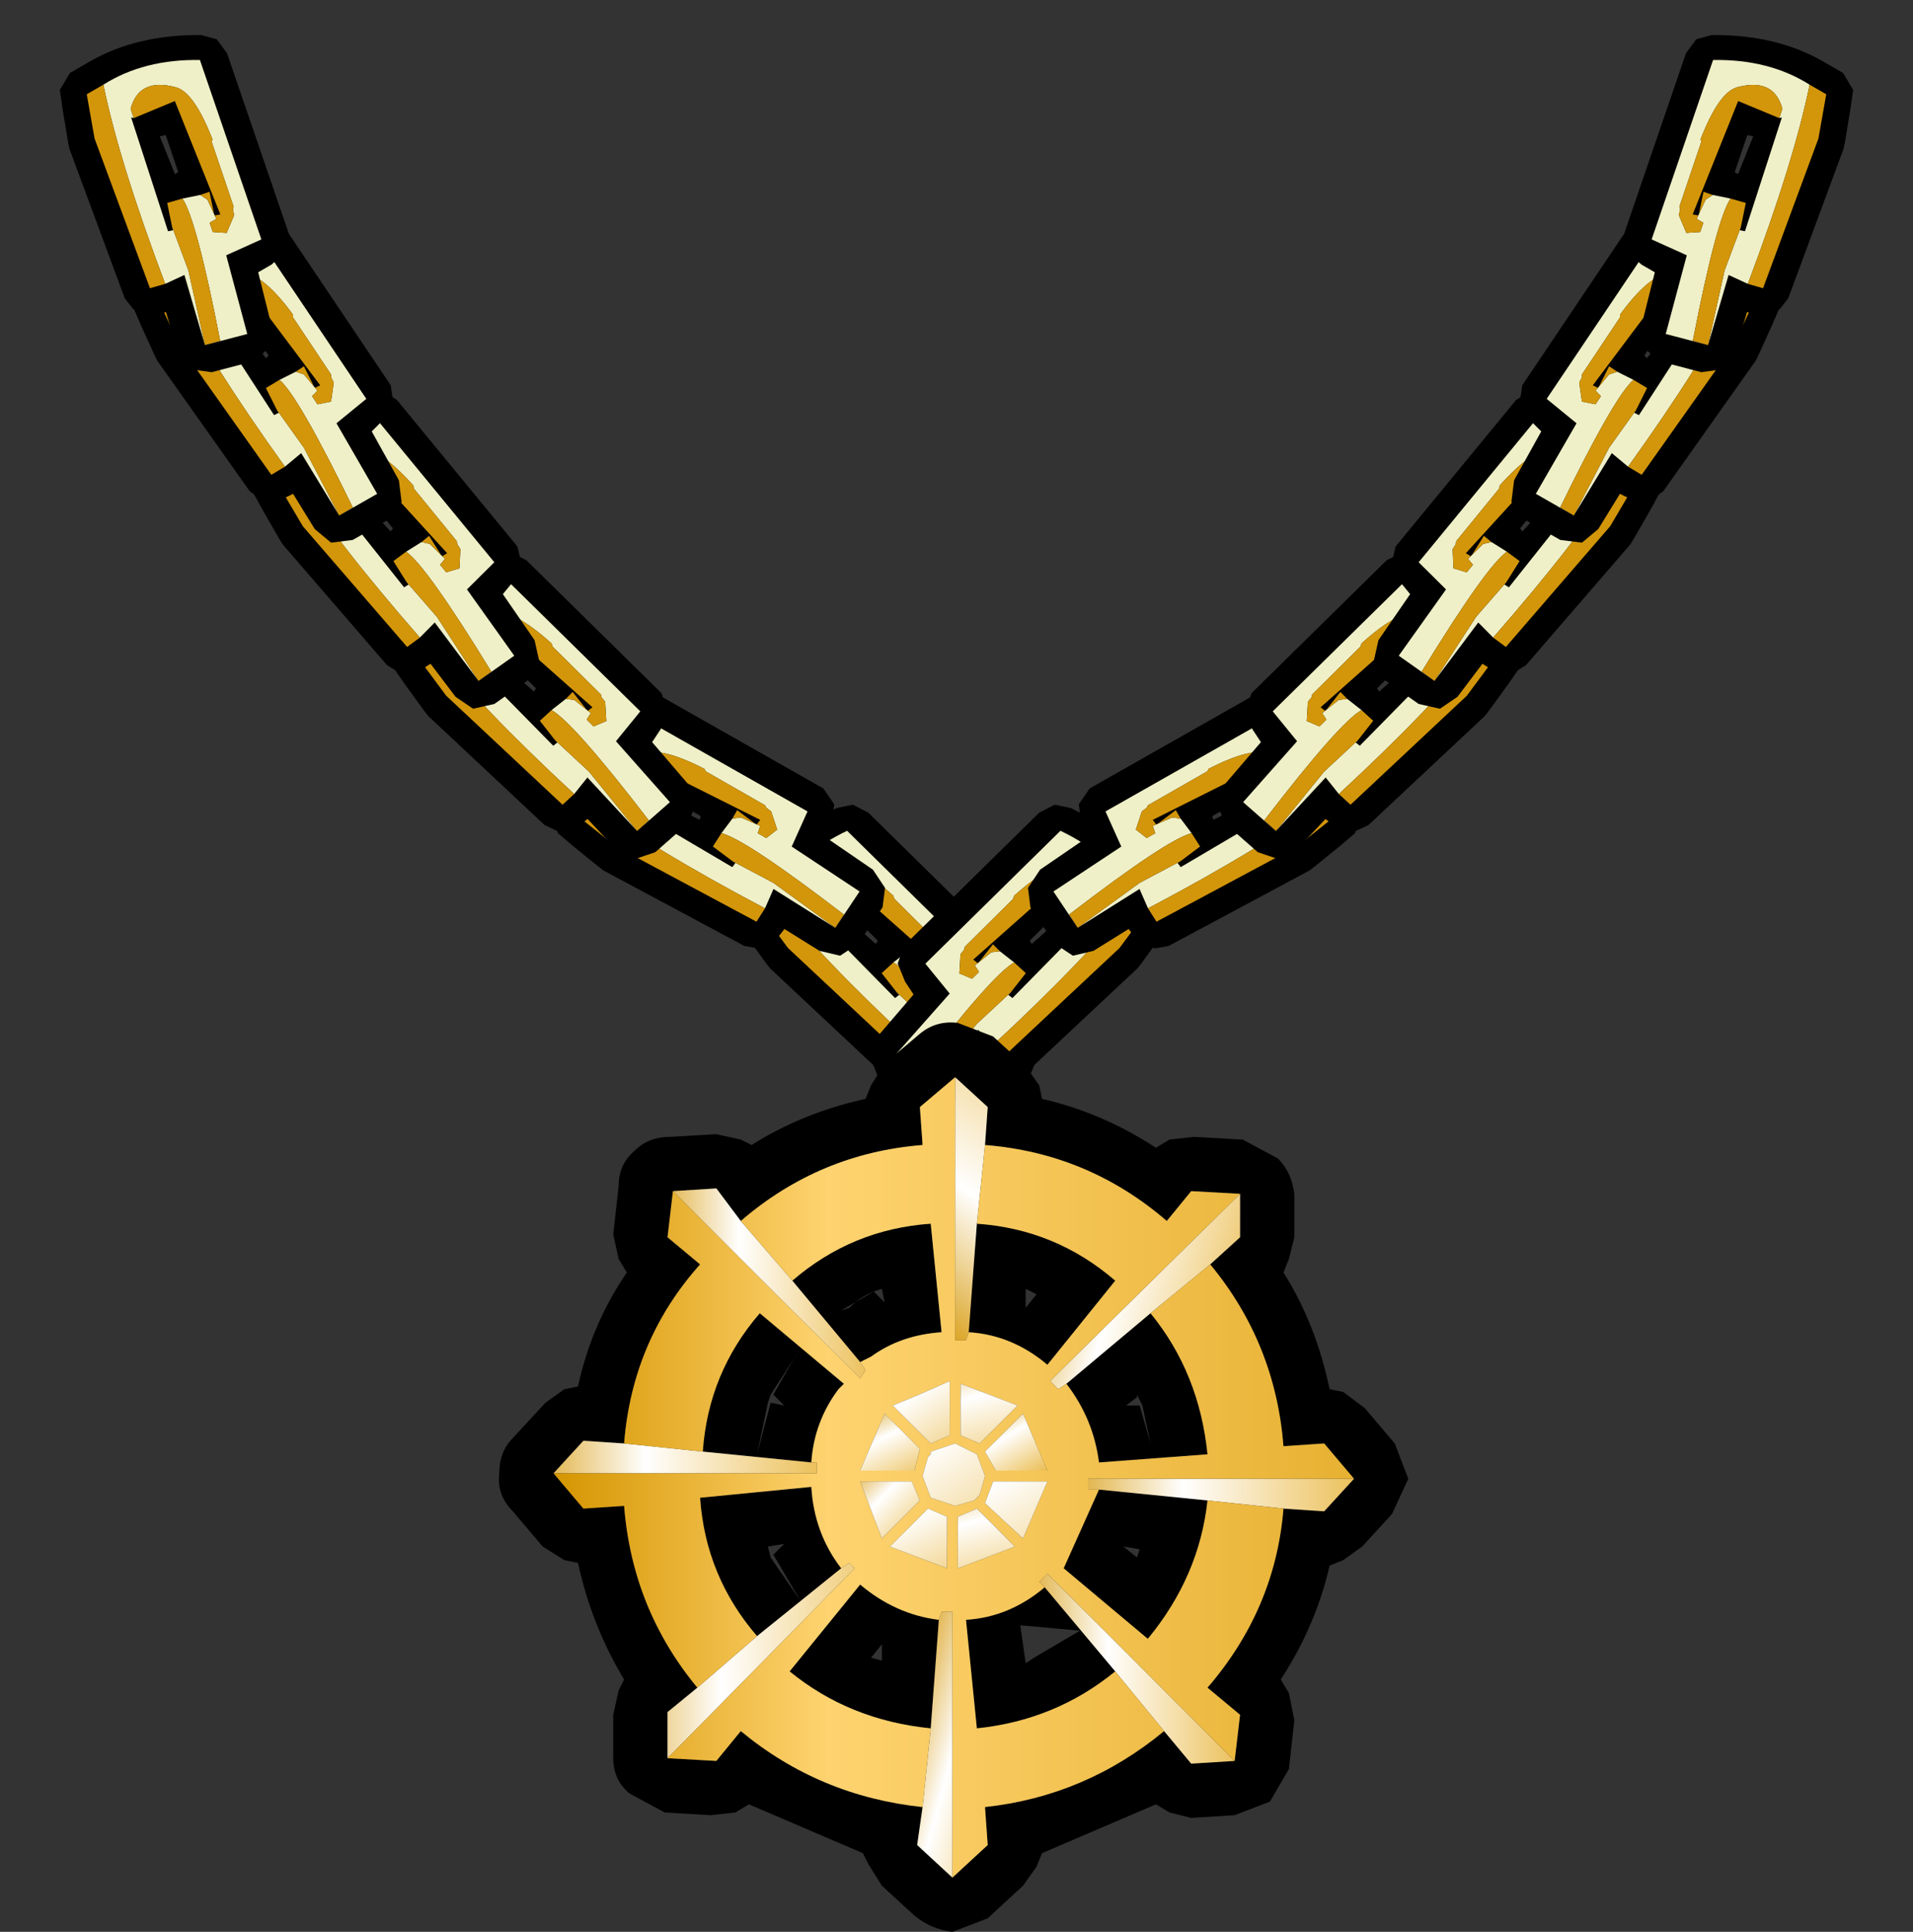 <?xml version="1.0" encoding="UTF-8" standalone="no"?>
<svg xmlns:xlink="http://www.w3.org/1999/xlink" height="35.6px" width="35.25px" xmlns="http://www.w3.org/2000/svg">
  <rect width="100%" height="100%" fill="#333333" stroke="none"/>
  <g transform="matrix(1.0, 0.0, 0.0, 1.0, -2.05, -0.45)">
    <use height="6.05" transform="matrix(0.979, -0.2, 0.2, 0.979, 15.258, 15.74)" width="4.95" xlink:href="#sprite0"/>
    <use height="6.05" transform="matrix(-0.979, -0.2, -0.2, 0.979, 23.991, 15.74)" width="4.95" xlink:href="#sprite0"/>
    <use height="6.05" transform="matrix(0.894, -0.446, 0.446, 0.894, 11.569, 14.281)" width="4.95" xlink:href="#sprite0"/>
    <use height="6.05" transform="matrix(0.979, -0.2, 0.2, 0.979, 8.959, 11.09)" width="4.95" xlink:href="#sprite0"/>
    <use height="6.05" transform="matrix(0.995, -0.096, 0.096, 0.995, 6.554, 7.841)" width="4.95" xlink:href="#sprite0"/>
    <use height="6.05" transform="matrix(1.0, 0.0, 0.0, 1.0, 4.5, 4.4)" width="4.95" xlink:href="#sprite0"/>
    <use height="6.05" transform="matrix(0.966, 0.259, -0.259, 0.966, 3.593, 0.464)" width="4.95" xlink:href="#sprite0"/>
    <use height="6.05" transform="matrix(-0.894, -0.446, -0.446, 0.894, 27.781, 14.281)" width="4.95" xlink:href="#sprite0"/>
    <use height="6.05" transform="matrix(-0.979, -0.2, -0.2, 0.979, 30.392, 11.09)" width="4.95" xlink:href="#sprite0"/>
    <use height="6.05" transform="matrix(-0.995, -0.096, -0.096, 0.995, 32.796, 7.841)" width="4.95" xlink:href="#sprite0"/>
    <use height="6.05" transform="matrix(-1.0, 0.0, 0.0, 1.0, 34.85, 4.4)" width="4.95" xlink:href="#sprite0"/>
    <use height="6.05" transform="matrix(-0.966, 0.259, 0.259, 0.966, 35.757, 0.464)" width="4.95" xlink:href="#sprite0"/>
    <use height="16.75" transform="matrix(1.0, 0.0, 0.0, 1.0, 11.25, 19.3)" width="16.75" xlink:href="#shape1"/>
  </g>
  <defs>
    <g id="sprite0" transform="matrix(1.0, 0.0, 0.0, 1.0, 0.4, 0.5)">
      <use height="6.05" transform="matrix(1.0, 0.0, 0.0, 1.0, -0.4, -0.5)" width="4.95" xlink:href="#shape0"/>
    </g>
    <g id="shape0" transform="matrix(1.0, 0.0, 0.0, 1.0, 0.4, 0.5)">
      <path d="M2.15 -0.45 L2.4 -0.25 4.35 2.65 4.4 3.0 4.2 3.3 4.0 3.5 4.5 4.4 4.55 4.8 4.35 5.1 3.65 5.5 3.25 5.55 2.95 5.3 2.55 4.65 2.45 4.7 2.2 4.8 1.95 4.75 1.75 4.6 0.05 2.2 0.0 2.1 -0.25 1.55 -0.4 1.2 -0.3 0.85 0.0 0.55 Q0.7 -0.15 1.85 -0.45 L2.15 -0.45 M1.6 1.55 L2.05 2.15 2.1 2.1 1.7 1.5 1.6 1.55" fill="#000000" fill-rule="evenodd" stroke="none"/>
      <path d="M2.6 2.4 L2.75 2.45 3.0 2.75 2.9 2.85 3.0 3.0 3.25 2.95 3.3 2.6 3.25 2.5 3.25 2.45 3.15 2.3 2.55 1.4 2.55 1.35 Q2.0 0.6 1.65 0.6 0.95 0.6 0.95 1.2 L1.05 1.35 1.0 1.35 2.2 3.2 2.3 3.15 2.25 3.1 2.75 3.8 3.4 5.05 3.65 4.9 Q2.65 2.85 2.3 2.55 L2.6 2.4 M0.35 0.9 Q0.95 0.25 1.95 0.0 L3.9 2.9 3.35 3.35 4.1 4.65 3.4 5.05 2.7 3.9 2.4 4.15 Q1.0 2.2 0.35 0.9" fill="#eff0c8" fill-rule="evenodd" stroke="none"/>
      <path d="M1.05 1.35 L0.95 1.2 Q0.95 0.6 1.65 0.6 2.0 0.6 2.55 1.35 L2.55 1.4 3.15 2.3 3.25 2.45 3.25 2.5 3.3 2.6 3.25 2.95 3.0 3.0 2.9 2.85 3.0 2.75 2.75 2.45 2.6 2.4 2.75 2.3 2.95 2.7 3.05 2.65 1.7 0.85 1.05 1.35 M2.3 2.55 Q2.65 2.85 3.65 4.9 L3.4 5.05 2.75 3.8 2.25 3.1 2.05 2.7 2.3 2.55 M0.1 1.15 L0.35 0.9 Q1.0 2.2 2.4 4.15 L2.15 4.3 0.45 1.9 0.1 1.15" fill="#d3960a" fill-rule="evenodd" stroke="none"/>
    </g>
    <g id="shape1" transform="matrix(1.0, 0.0, 0.0, 1.0, -11.25, -19.3)">
      <path d="M24.35 23.75 L24.9 23.25 24.9 22.45 24.0 22.4 23.55 22.95 Q22.1 21.7 20.2 21.55 L20.25 20.85 19.65 20.3 19.0 20.85 19.05 21.55 Q17.15 21.7 15.7 22.95 L15.25 22.35 14.45 22.4 14.35 23.25 14.95 23.75 Q13.7 25.15 13.55 27.05 L12.8 27.0 12.25 27.6 12.8 28.25 13.55 28.2 Q13.7 30.1 14.9 31.55 L14.35 32.0 14.35 32.85 15.25 32.9 15.7 32.35 Q17.15 33.55 19.05 33.75 L18.95 34.45 19.6 35.05 20.25 34.45 20.2 33.75 Q22.05 33.55 23.5 32.35 L24.0 32.95 24.8 32.9 24.9 32.05 24.3 31.55 Q25.55 30.1 25.7 28.25 L26.45 28.3 27.0 27.7 26.45 27.05 25.7 27.1 Q25.55 25.2 24.35 23.75 M21.7 25.95 L23.25 24.65 Q24.15 25.75 24.3 27.25 L22.3 27.4 Q22.2 26.6 21.7 25.95 M25.7 23.9 Q26.3 24.85 26.55 26.05 L26.8 26.1 27.2 26.4 27.75 27.05 28.0 27.7 27.7 28.35 27.15 28.95 26.8 29.2 26.55 29.3 Q26.3 30.4 25.65 31.4 L25.8 31.65 25.9 32.15 25.8 33.05 25.45 33.65 24.8 33.9 24.0 33.95 23.6 33.85 23.35 33.7 21.25 34.6 21.15 34.85 20.9 35.2 20.25 35.8 19.6 36.05 Q19.2 36.0 18.9 35.75 L18.3 35.2 18.05 34.8 17.95 34.6 15.85 33.7 15.6 33.85 15.15 33.9 14.3 33.85 13.65 33.5 Q13.35 33.25 13.35 32.85 L13.35 32.05 13.45 31.6 13.55 31.4 Q12.95 30.4 12.7 29.25 L12.45 29.2 12.05 28.95 11.5 28.3 Q11.2 28.0 11.25 27.6 11.25 27.2 11.5 26.95 L12.1 26.3 12.45 26.05 12.7 26.0 Q12.95 24.85 13.6 23.9 L13.45 23.65 13.35 23.2 13.45 22.3 Q13.45 21.9 13.75 21.65 14.0 21.4 14.4 21.4 L15.25 21.35 15.7 21.45 15.9 21.55 Q16.85 20.95 18.0 20.7 L18.1 20.45 18.35 20.05 19.0 19.5 Q19.3 19.25 19.7 19.3 L20.35 19.55 20.95 20.1 21.2 20.45 21.25 20.7 Q22.35 20.95 23.35 21.6 L23.6 21.45 24.05 21.4 24.95 21.45 25.6 21.8 Q25.85 22.05 25.9 22.45 L25.9 23.25 25.8 23.65 25.7 23.9 M20.05 23.0 Q21.5 23.1 22.6 24.05 L21.35 25.6 Q20.7 25.05 19.9 25.0 L20.05 23.0 M23.1 26.35 L23.0 26.15 23.0 26.2 22.8 26.35 23.05 26.35 23.25 27.05 23.1 26.35 M20.95 24.2 L20.95 24.55 21.15 24.3 20.95 24.2 M22.3 27.9 L24.3 28.1 Q24.15 29.5 23.2 30.65 L21.65 29.35 22.3 27.9 M23.0 29.15 L23.05 29.0 22.75 28.95 23.0 29.15 M22.6 31.25 Q21.5 32.15 20.05 32.3 L19.85 30.3 Q20.65 30.25 21.3 29.7 L22.6 31.25 M21.95 30.5 L20.85 30.4 20.95 31.1 21.1 31.0 21.95 30.5 M16.65 24.05 Q17.75 23.1 19.2 23.0 L19.4 25.0 Q18.65 25.05 18.1 25.45 L17.9 25.55 16.65 24.05 M18.15 24.25 L17.55 24.6 17.7 24.55 Q17.9 24.35 18.15 24.25 L18.35 24.45 18.3 24.2 18.15 24.25 M15.0 27.2 Q15.1 25.75 16.05 24.65 L17.6 25.95 17.5 26.05 Q17.05 26.65 17.0 27.4 L15.0 27.2 M16.8 25.3 L16.25 26.15 16.2 26.3 16.0 27.25 16.25 26.3 16.5 26.35 16.3 26.15 16.7 25.45 16.8 25.3 M16.2 28.95 L16.25 29.15 16.8 29.95 16.3 29.1 16.5 28.9 16.2 28.95 M16.0 30.6 Q15.05 29.5 14.95 28.05 L17.0 27.85 Q17.05 28.7 17.55 29.35 L16.0 30.6 M19.35 30.3 L19.2 32.3 Q17.7 32.15 16.6 31.25 L17.9 29.65 Q18.55 30.2 19.35 30.3 M18.1 31.0 L18.3 31.05 18.3 30.75 18.1 31.0" fill="#000000" fill-rule="evenodd" stroke="none"/>
      <path d="M24.9 22.45 L24.9 23.25 24.35 23.75 23.25 24.65 21.7 25.95 21.55 26.05 21.4 25.9 24.9 22.45" fill="url(#gradient0)" fill-rule="evenodd" stroke="none"/>
      <path d="M27.0 27.7 L26.45 28.3 25.7 28.25 24.3 28.1 22.3 27.9 22.1 27.9 22.1 27.7 27.0 27.7" fill="url(#gradient1)" fill-rule="evenodd" stroke="none"/>
      <path d="M24.8 32.9 L24.0 32.95 23.5 32.35 22.6 31.25 21.3 29.7 21.2 29.6 21.35 29.45 24.8 32.9" fill="url(#gradient2)" fill-rule="evenodd" stroke="none"/>
      <path d="M14.35 32.85 L14.35 32.0 14.9 31.55 16.0 30.6 17.55 29.35 17.7 29.25 17.8 29.35 14.35 32.85" fill="url(#gradient3)" fill-rule="evenodd" stroke="none"/>
      <path d="M12.25 27.6 L12.8 27.0 13.55 27.05 15.0 27.2 17.0 27.4 17.1 27.4 17.1 27.6 12.25 27.6" fill="url(#gradient4)" fill-rule="evenodd" stroke="none"/>
      <path d="M14.45 22.4 L15.25 22.35 15.7 22.95 16.65 24.05 17.9 25.55 18.0 25.7 17.9 25.85 14.45 22.4" fill="url(#gradient5)" fill-rule="evenodd" stroke="none"/>
      <path d="M19.65 20.3 L20.25 20.85 20.2 21.55 20.05 23.0 19.9 25.0 19.85 25.15 19.65 25.15 19.65 20.3" fill="url(#gradient6)" fill-rule="evenodd" stroke="none"/>
      <path d="M19.6 35.05 L18.95 34.45 19.05 33.75 19.2 32.3 19.35 30.3 19.4 30.15 19.6 30.15 19.6 35.05" fill="url(#gradient7)" fill-rule="evenodd" stroke="none"/>
      <path d="M24.35 23.75 Q25.55 25.2 25.7 27.1 L26.45 27.05 27.0 27.7 22.1 27.7 22.1 27.9 22.3 27.9 21.65 29.35 23.2 30.65 Q24.15 29.5 24.3 28.1 L25.7 28.25 Q25.55 30.1 24.3 31.55 L24.9 32.05 24.8 32.9 21.35 29.45 21.2 29.6 21.3 29.7 Q20.65 30.25 19.85 30.3 L20.05 32.3 Q21.5 32.15 22.6 31.25 L23.5 32.35 Q22.05 33.55 20.2 33.75 L20.25 34.45 19.6 35.05 19.6 30.15 19.4 30.15 19.35 30.3 Q18.55 30.2 17.9 29.65 L16.6 31.25 Q17.7 32.15 19.2 32.3 L19.05 33.75 Q17.15 33.55 15.7 32.35 L15.25 32.9 14.35 32.85 17.8 29.35 17.7 29.25 17.55 29.35 Q17.05 28.7 17.0 27.85 L14.95 28.05 Q15.05 29.5 16.0 30.6 L14.9 31.55 Q13.7 30.1 13.55 28.2 L12.8 28.25 12.25 27.6 17.1 27.6 17.1 27.4 17.0 27.4 Q17.05 26.65 17.5 26.05 L17.6 25.95 16.05 24.65 Q15.1 25.75 15.0 27.2 L13.55 27.05 Q13.7 25.15 14.95 23.75 L14.35 23.25 14.45 22.4 17.9 25.85 18.0 25.7 17.9 25.55 18.1 25.45 Q18.65 25.05 19.4 25.0 L19.2 23.0 Q17.75 23.1 16.65 24.05 L15.7 22.95 Q17.15 21.7 19.05 21.55 L19.0 20.85 19.65 20.3 19.65 25.15 19.85 25.15 19.9 25.0 Q20.7 25.05 21.35 25.6 L22.6 24.05 Q21.5 23.1 20.05 23.0 L20.2 21.55 Q22.1 21.7 23.55 22.95 L24.0 22.4 24.9 22.45 21.4 25.9 21.55 26.05 21.7 25.95 Q22.2 26.6 22.3 27.4 L24.3 27.25 Q24.15 25.75 23.25 24.65 L24.35 23.75 M20.9 26.5 L20.2 27.2 20.4 27.55 21.35 27.55 20.9 26.5 M19.75 26.9 L20.1 27.05 20.8 26.35 19.75 25.95 19.75 26.9 M20.35 27.75 L20.2 28.15 20.9 28.8 21.35 27.75 20.35 27.75 M20.05 28.25 L19.7 28.4 19.7 29.35 20.75 28.95 20.05 28.25 M20.2 27.65 L20.05 27.25 19.65 27.05 19.35 27.15 19.2 27.2 19.2 27.25 19.15 27.3 19.05 27.65 19.2 28.05 19.65 28.2 20.0 28.1 20.05 28.05 20.1 28.0 20.2 27.65 M19.2 27.05 L19.55 26.9 19.55 25.9 Q19.0 26.15 18.5 26.35 L19.2 27.05 M19.0 27.15 L18.35 26.5 17.9 27.55 18.9 27.55 19.0 27.15 M19.0 28.1 L18.85 27.75 17.9 27.75 18.3 28.8 19.0 28.1 M19.5 28.4 L19.15 28.25 18.45 28.95 19.5 29.35 19.5 28.4" fill="url(#gradient8)" fill-rule="evenodd" stroke="none"/>
      <path d="M19.0 27.15 L18.9 27.55 17.9 27.55 18.35 26.5 19.0 27.15" fill="url(#gradient9)" fill-rule="evenodd" stroke="none"/>
      <path d="M20.9 26.5 L21.35 27.55 20.4 27.55 20.2 27.2 20.9 26.5" fill="url(#gradient10)" fill-rule="evenodd" stroke="none"/>
      <path d="M19.5 28.4 L19.5 29.35 18.45 28.95 19.15 28.25 19.5 28.4" fill="url(#gradient11)" fill-rule="evenodd" stroke="none"/>
      <path d="M19.75 26.9 L19.75 25.95 20.8 26.35 20.1 27.05 19.75 26.9" fill="url(#gradient12)" fill-rule="evenodd" stroke="none"/>
      <path d="M19.0 28.1 L18.3 28.8 17.9 27.75 18.85 27.75 19.0 28.1" fill="url(#gradient13)" fill-rule="evenodd" stroke="none"/>
      <path d="M19.2 27.05 L18.5 26.35 Q19.0 26.15 19.55 25.9 L19.55 26.9 19.2 27.05" fill="url(#gradient14)" fill-rule="evenodd" stroke="none"/>
      <path d="M20.05 28.25 L20.75 28.95 19.7 29.35 19.7 28.4 20.05 28.25" fill="url(#gradient15)" fill-rule="evenodd" stroke="none"/>
      <path d="M20.35 27.75 L21.35 27.75 20.9 28.8 20.2 28.15 20.35 27.75" fill="url(#gradient16)" fill-rule="evenodd" stroke="none"/>
      <path d="M20.2 27.65 L20.1 28.0 20.05 28.05 20.0 28.1 19.65 28.2 19.2 28.05 19.05 27.65 19.15 27.3 19.2 27.25 19.2 27.2 19.35 27.15 19.65 27.05 20.05 27.25 20.2 27.65" fill="url(#gradient17)" fill-rule="evenodd" stroke="none"/>
    </g>
    <linearGradient gradientTransform="matrix(0.003, 7.0E-4, -6.0E-4, 0.002, 23.15, 24.25)" gradientUnits="userSpaceOnUse" id="gradient0" spreadMethod="reflect" x1="-819.2" x2="819.2">
      <stop offset="0.0" stop-color="#d59500"/>
      <stop offset="0.392" stop-color="#ffffff"/>
      <stop offset="1.0" stop-color="#e7b132"/>
    </linearGradient>
    <linearGradient gradientTransform="matrix(0.004, 0.0, 0.0, 4.0E-4, 24.55, 28.0)" gradientUnits="userSpaceOnUse" id="gradient1" spreadMethod="reflect" x1="-819.2" x2="819.2">
      <stop offset="0.0" stop-color="#d59500"/>
      <stop offset="0.392" stop-color="#ffffff"/>
      <stop offset="1.0" stop-color="#e7b132"/>
    </linearGradient>
    <linearGradient gradientTransform="matrix(0.003, 0.0, 0.0, 0.002, 23.0, 31.2)" gradientUnits="userSpaceOnUse" id="gradient2" spreadMethod="reflect" x1="-819.2" x2="819.2">
      <stop offset="0.0" stop-color="#d59500"/>
      <stop offset="0.392" stop-color="#ffffff"/>
      <stop offset="1.0" stop-color="#e7b132"/>
    </linearGradient>
    <linearGradient gradientTransform="matrix(0.004, 0.0, 0.0, 0.002, 16.05, 31.05)" gradientUnits="userSpaceOnUse" id="gradient3" spreadMethod="reflect" x1="-819.2" x2="819.2">
      <stop offset="0.0" stop-color="#d59500"/>
      <stop offset="0.392" stop-color="#ffffff"/>
      <stop offset="1.0" stop-color="#e7b132"/>
    </linearGradient>
    <linearGradient gradientTransform="matrix(0.004, 0.0, 0.0, 4.0E-4, 14.65, 27.3)" gradientUnits="userSpaceOnUse" id="gradient4" spreadMethod="reflect" x1="-819.2" x2="819.2">
      <stop offset="0.0" stop-color="#d59500"/>
      <stop offset="0.392" stop-color="#ffffff"/>
      <stop offset="1.0" stop-color="#e7b132"/>
    </linearGradient>
    <linearGradient gradientTransform="matrix(0.003, 0.0, 0.0, 0.002, 16.2, 24.1)" gradientUnits="userSpaceOnUse" id="gradient5" spreadMethod="reflect" x1="-819.2" x2="819.2">
      <stop offset="0.0" stop-color="#d59500"/>
      <stop offset="0.392" stop-color="#ffffff"/>
      <stop offset="1.0" stop-color="#e7b132"/>
    </linearGradient>
    <linearGradient gradientTransform="matrix(0.002, -0.004, 0.003, 0.002, 20.4, 21.8)" gradientUnits="userSpaceOnUse" id="gradient6" spreadMethod="reflect" x1="-819.2" x2="819.2">
      <stop offset="0.0" stop-color="#d59500"/>
      <stop offset="0.392" stop-color="#ffffff"/>
      <stop offset="1.0" stop-color="#e7b132"/>
    </linearGradient>
    <linearGradient gradientTransform="matrix(0.002, 6.0E-4, -8.0E-4, 0.003, 20.1, 32.3)" gradientUnits="userSpaceOnUse" id="gradient7" spreadMethod="reflect" x1="-819.2" x2="819.2">
      <stop offset="0.0" stop-color="#d59500"/>
      <stop offset="0.392" stop-color="#ffffff"/>
      <stop offset="1.0" stop-color="#e7b132"/>
    </linearGradient>
    <linearGradient gradientTransform="matrix(0.009, 0.0, 0.0, 0.009, 19.6, 27.65)" gradientUnits="userSpaceOnUse" id="gradient8" spreadMethod="reflect" x1="-819.2" x2="819.2">
      <stop offset="0.0" stop-color="#d59500"/>
      <stop offset="0.345" stop-color="#fed370"/>
      <stop offset="1.0" stop-color="#e7b132"/>
    </linearGradient>
    <linearGradient gradientTransform="matrix(8.0E-4, 0.001, -6.0E-4, 3.0E-4, 18.5, 27.1)" gradientUnits="userSpaceOnUse" id="gradient9" spreadMethod="reflect" x1="-819.2" x2="819.2">
      <stop offset="0.0" stop-color="#d59500"/>
      <stop offset="0.392" stop-color="#ffffff"/>
      <stop offset="1.0" stop-color="#e7b132"/>
    </linearGradient>
    <linearGradient gradientTransform="matrix(5.0E-4, 0.001, -5.0E-4, 3.0E-4, 20.75, 27.05)" gradientUnits="userSpaceOnUse" id="gradient10" spreadMethod="reflect" x1="-819.2" x2="819.2">
      <stop offset="0.0" stop-color="#d59500"/>
      <stop offset="0.392" stop-color="#ffffff"/>
      <stop offset="1.0" stop-color="#e7b132"/>
    </linearGradient>
    <linearGradient gradientTransform="matrix(0.001, 0.002, -6.0E-4, 3.0E-4, 18.95, 28.8)" gradientUnits="userSpaceOnUse" id="gradient11" spreadMethod="reflect" x1="-819.2" x2="819.2">
      <stop offset="0.0" stop-color="#d59500"/>
      <stop offset="0.392" stop-color="#ffffff"/>
      <stop offset="1.0" stop-color="#e7b132"/>
    </linearGradient>
    <linearGradient gradientTransform="matrix(6.0E-4, 0.002, -7.0E-4, 2.0E-4, 20.25, 26.5)" gradientUnits="userSpaceOnUse" id="gradient12" spreadMethod="reflect" x1="-819.2" x2="819.2">
      <stop offset="0.0" stop-color="#d59500"/>
      <stop offset="0.392" stop-color="#ffffff"/>
      <stop offset="1.0" stop-color="#e7b132"/>
    </linearGradient>
    <linearGradient gradientTransform="matrix(0.001, 0.001, -5.0E-4, 5.0E-4, 18.45, 28.25)" gradientUnits="userSpaceOnUse" id="gradient13" spreadMethod="reflect" x1="-819.2" x2="819.2">
      <stop offset="0.0" stop-color="#d59500"/>
      <stop offset="0.392" stop-color="#ffffff"/>
      <stop offset="1.0" stop-color="#e7b132"/>
    </linearGradient>
    <linearGradient gradientTransform="matrix(0.001, 0.002, -6.0E-4, 4.0E-4, 19.05, 26.5)" gradientUnits="userSpaceOnUse" id="gradient14" spreadMethod="reflect" x1="-819.2" x2="819.2">
      <stop offset="0.0" stop-color="#d59500"/>
      <stop offset="0.392" stop-color="#ffffff"/>
      <stop offset="1.0" stop-color="#e7b132"/>
    </linearGradient>
    <linearGradient gradientTransform="matrix(4.0E-4, 0.002, -7.0E-4, 2.0E-4, 20.2, 28.8)" gradientUnits="userSpaceOnUse" id="gradient15" spreadMethod="reflect" x1="-819.2" x2="819.2">
      <stop offset="0.0" stop-color="#d59500"/>
      <stop offset="0.392" stop-color="#ffffff"/>
      <stop offset="1.0" stop-color="#e7b132"/>
    </linearGradient>
    <linearGradient gradientTransform="matrix(0.002, 0.003, -5.0E-4, 3.0E-4, 20.75, 28.3)" gradientUnits="userSpaceOnUse" id="gradient16" spreadMethod="reflect" x1="-819.2" x2="819.2">
      <stop offset="0.0" stop-color="#d59500"/>
      <stop offset="0.392" stop-color="#ffffff"/>
      <stop offset="1.0" stop-color="#e7b132"/>
    </linearGradient>
    <linearGradient gradientTransform="matrix(0.002, 0.003, -6.0E-4, 4.0E-4, 19.6, 27.6)" gradientUnits="userSpaceOnUse" id="gradient17" spreadMethod="reflect" x1="-819.2" x2="819.2">
      <stop offset="0.0" stop-color="#d59500"/>
      <stop offset="0.392" stop-color="#ffffff"/>
      <stop offset="1.0" stop-color="#e7b132"/>
    </linearGradient>
  </defs>
</svg>
